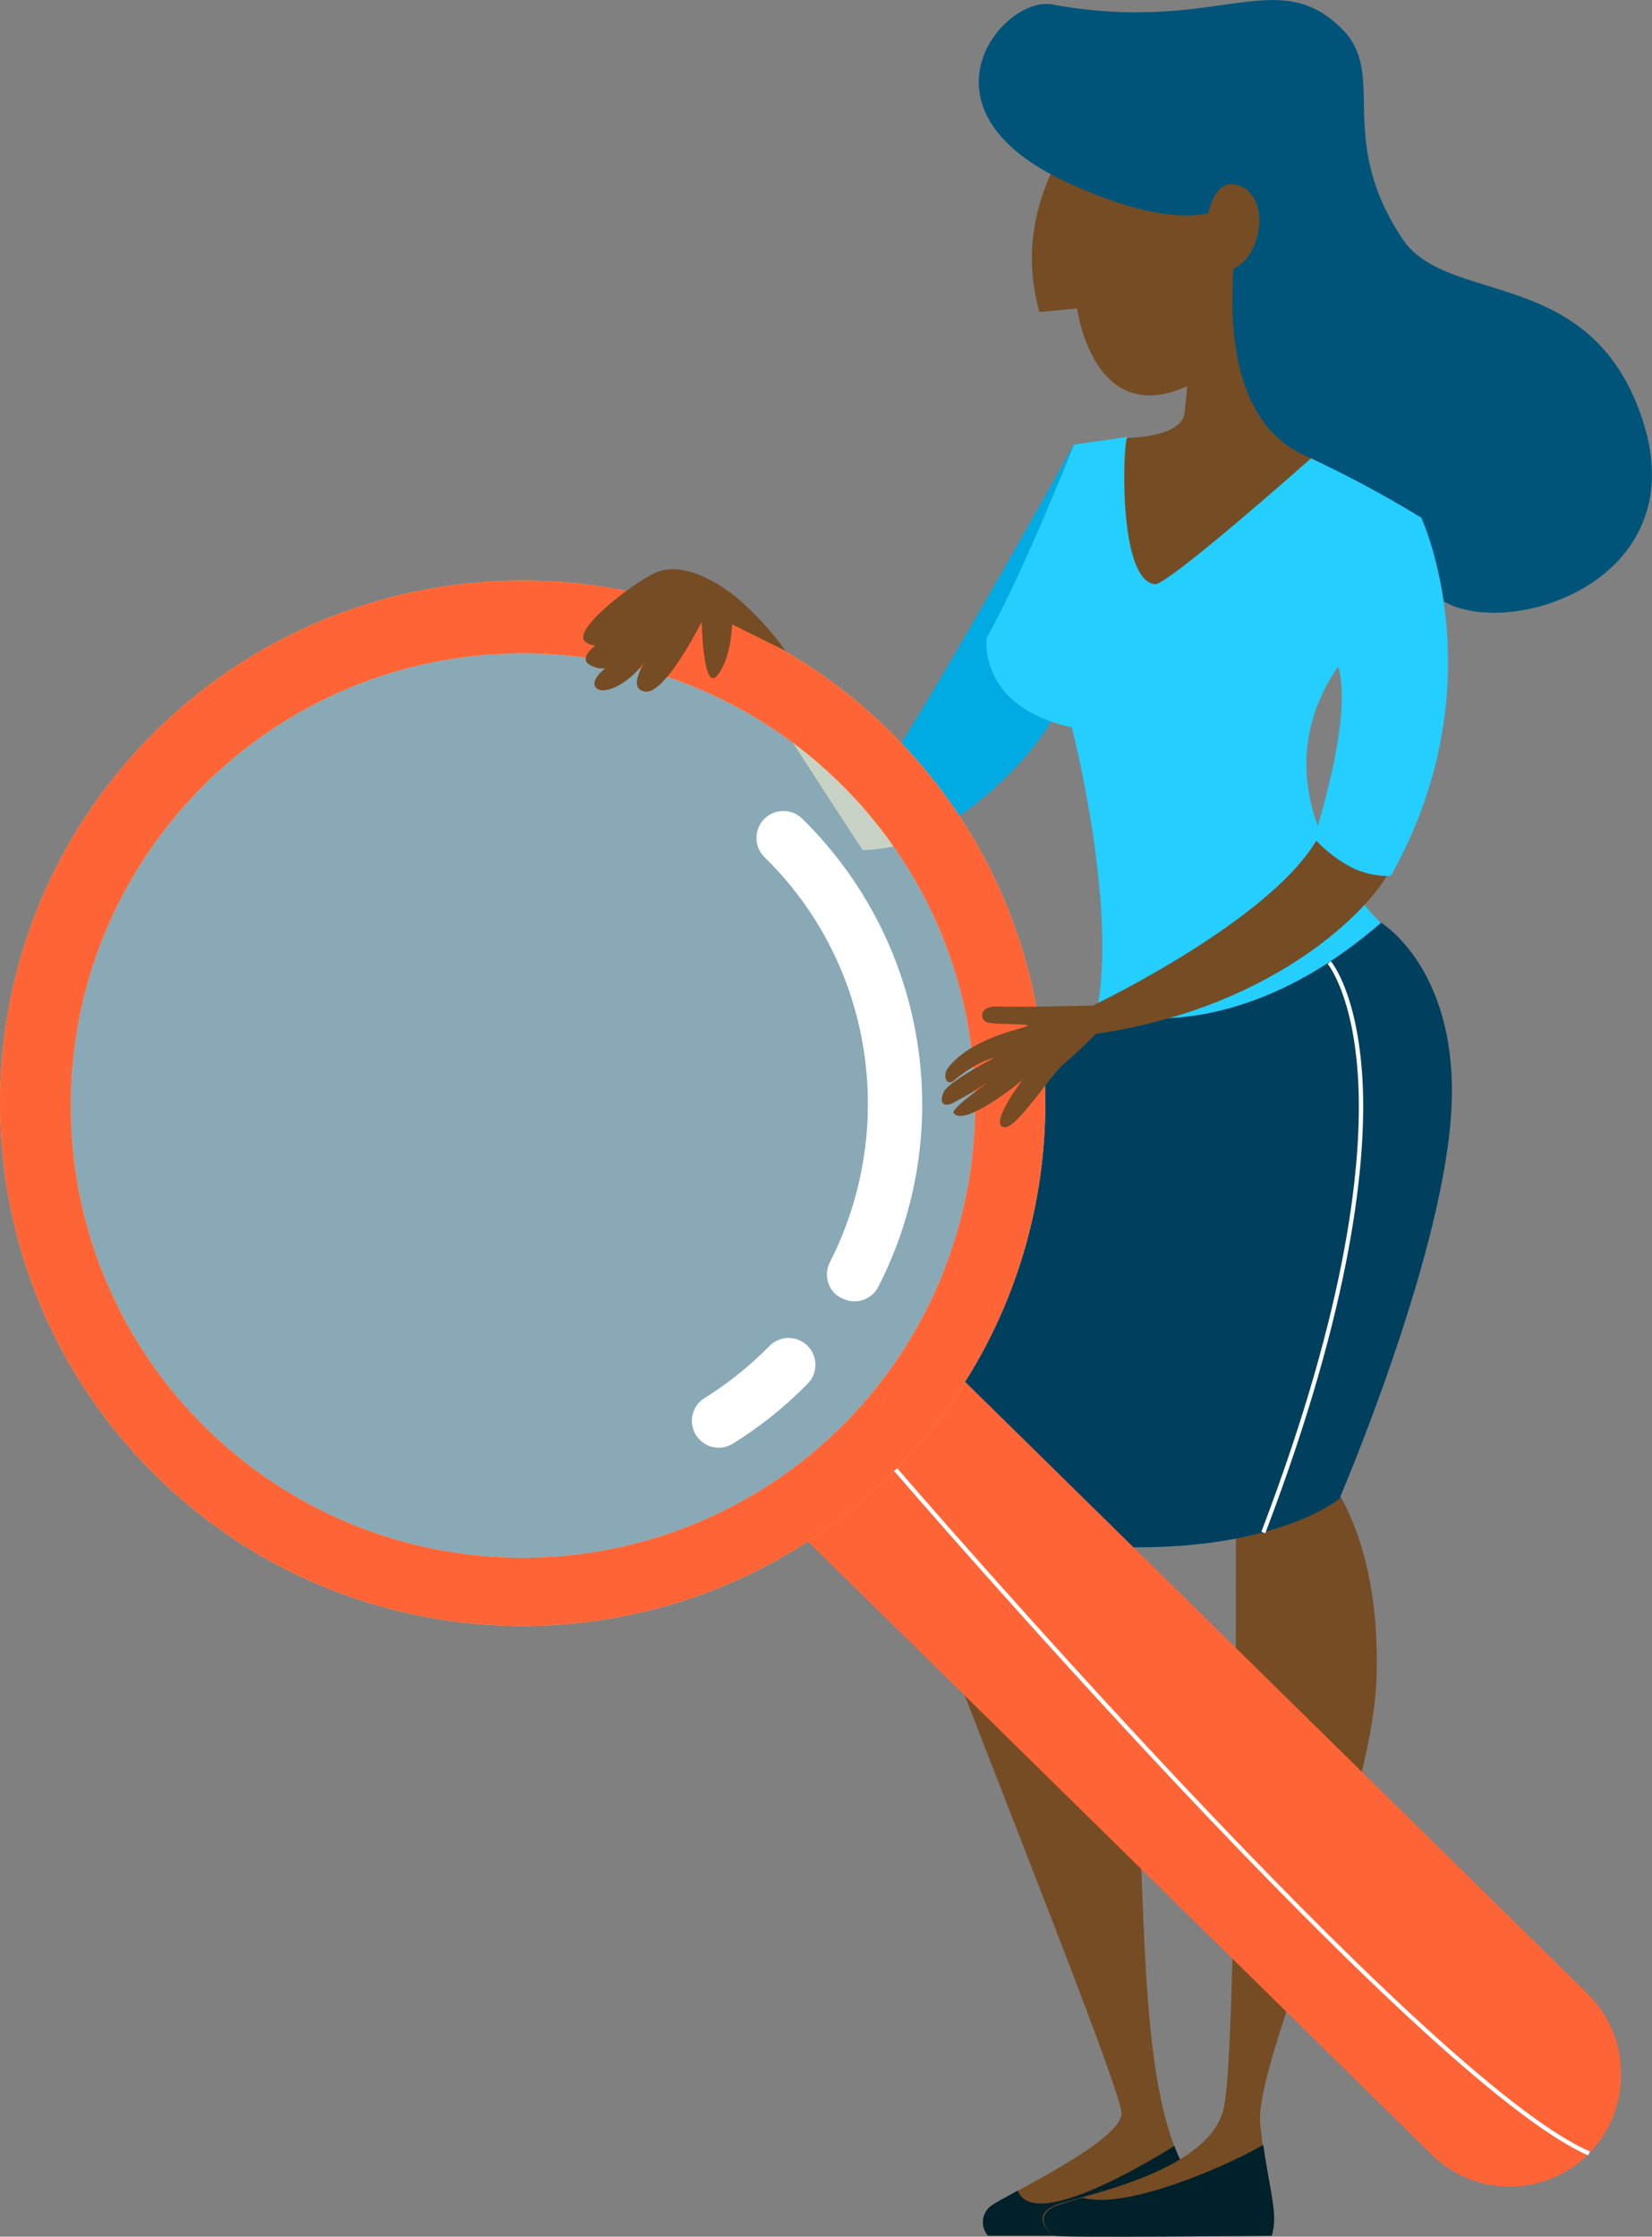 <?xml version="1.0" encoding="UTF-8"?>
<svg xmlns="http://www.w3.org/2000/svg" viewBox="0 0 156.18 211.44">
  <rect x="0" y="0" width="156.18" height="211.44" fill="#808080" stroke="none"/>
  <defs>
    <style>
      .cls-1 {
        fill: #00547a;
      }

      .cls-2 {
        fill: #00405f;
      }

      .cls-3 {
        fill: #00aae2;
      }

      .cls-4 {
        fill: #00202a;
      }

      .cls-5 {
        fill: #fff;
      }

      .cls-6 {
        fill: #ffd59e;
      }

      .cls-7 {
        fill: #ffcc6f;
      }

      .cls-8 {
        fill: #ff6436;
      }

      .cls-9 {
        fill: #93d1ec;
      }

      .cls-10 {
        fill: #754c24;
      }

      .cls-11 {
        fill: #24ceff;
      }

      .cls-12 {
        opacity: .5;
      }
    </style>
  </defs>
  <g id="art"/>
  <g id="object">
    <g id="woman_with_big_magnifier">
      <path class="cls-6" d="M67.83,59.2s11.37,17.6,13.73,21.16c0,0,6,0,8.83-3.55l-1.61-5.73-4.41,1.66s-8.22-7.1-8.37-7.31l-4.67-6.23h-3.5Z"/>
      <path class="cls-10" d="M98.66,142.15s6,3.71,8.06,18.12,.24,35.23,5.19,44.61v2.86l-6.62,2.2-5.51,1.42h-6.38c-.7-.8-.62-2.02,.19-2.72,.04-.03,.08-.07,.12-.1,1.63-1.16,12.24-6.11,12.32-8.75s-20.91-53.77-21.07-56.85l7.52-3.1,6.18,2.31Z"/>
      <path class="cls-4" d="M99.78,211.33h-6.38c-.7-.8-.62-2.02,.19-2.72,.04-.03,.08-.07,.12-.1,.4-.28,1.33-.79,2.51-1.43h0c1.41,3.79,11.68-2.27,14.8-4.22,.26,.68,.55,1.35,.89,2v2.86l-6.62,2.22-5.51,1.39Z"/>
      <path class="cls-10" d="M125.7,139.94s4.85,5.57,4.44,18.58-11.57,36.35-11,42.24,1.76,8.26,1,10.53c0,0-19.83,.21-20.45,0s-2.17-1.86,0-2.79,14.56-3,16-9.19,1.13-64.64,1.13-64.64l8.88,5.27Z"/>
      <path class="cls-4" d="M99.78,208.54c.85-.3,1.71-.56,2.58-.78h0c4.24,1.18,13.95-3.17,17.07-5,.63,4.5,1.43,6.59,.8,8.59,0,0-19.83,.21-20.45,0s-2.17-1.88,0-2.81Z"/>
      <path class="cls-10" d="M118.37,32.38s3.1,4.8,4.34,6.55,3.92,5.74,3.92,5.74c0,0-5.17,10-5.78,10.22s-11.26,3.21-12.5,2.79-6-4.23-6-4.23l4.21-12.06s4.88,0,5.4-2.19c.34-2.26,.47-4.54,.41-6.82h6Z"/>
      <path class="cls-3" d="M101.54,41.99s-17,30.6-19.41,32.66c-.92,.78,4.6,4.4,5,4.32,2.88-.52,11.79-7.64,13.49-13.55l.9-17.75,.02-5.68Z"/>
      <path class="cls-10" d="M112.04,38.58c.24-2.06,.35-4.13,.3-6.2h6l1.06,1.65c-1.82,2.35-4.44,3.97-7.36,4.55Z"/>
      <path class="cls-10" d="M104.66,8.94s-9.78,8.61-6.39,20.56l3.56-.35s2.21,17,17.43,2.14,1.84-18.12,1.84-18.12c0,0-3.57-3.65-4.55-4s-11.89-.23-11.89-.23Z"/>
      <path class="cls-1" d="M99.47,.42c-4.64-.85-13.64,9.88,1.38,16.8s17,.26,17,.26c0,0-5.6,21.32,6.07,25.82,5.14,2,7.47,10.59,12.55,13.54,6.26,3.65,23.63-1.88,18.9-16.89s-18.51-10.92-22.79-17.38c-6.41-9.65-1.31-15.52-5.76-19.89-6.22-6.13-11.78,.6-27.35-2.26Z"/>
      <path class="cls-10" d="M114.04,21.36s.41-5.23,3.45-3.66,1.32,8.4-2.29,7.9-1.16-4.24-1.16-4.24Z"/>
      <path class="cls-2" d="M130.55,87.21s7.69,4.6,6.61,18.54-10.53,35.93-10.53,35.93c0,0-11.31,9.45-41.67,1.24,0,0,9.14-37.89,18.74-47.45s16.42-7.07,16.42-7.07l10.43-1.19Z"/>
      <path class="cls-11" d="M134.37,48.94c-3.37-2.06-6.85-3.94-10.43-5.61,0,0-13.52,12-14.76,11.9-3.59-.4-3-14-2.57-14,1.24-.06-5.07,.79-5.07,.79,0,0-4.86,12.28-8.26,18.27,0,0-.93,6.51,8.05,8.47,0,0,4.34,16.83,2.37,26.74,0,0,12.09,4.55,26.85-8.26,0,0-15.07-13.94-1.13-27.67l4.95-10.63Z"/>
      <path class="cls-11" d="M105.73,67.39h.17l.46,.05,.69,.06,.87,.08,1,.07h3.38c.39-.02,.78-.05,1.16-.11,.38,0,.75-.12,1.12-.16s.71-.16,1.06-.21,.66-.16,1-.22,.61-.12,.85-.2c.22-.07,.45-.13,.68-.17,.21-.06,.42-.1,.63-.13-.11,.18-.24,.35-.37,.52-.13,.16-.28,.35-.47,.57-.49,.49-1.03,.92-1.62,1.29-.37,.22-.75,.41-1.14,.57-.2,.08-.42,.15-.63,.22-.22,.08-.44,.15-.67,.19-.46,.11-.93,.18-1.4,.21h-.71c-.24,0-.47,0-.7-.05-.46-.03-.91-.1-1.35-.21-.41-.1-.81-.23-1.2-.39-.34-.14-.68-.31-1-.5-.49-.27-.94-.61-1.34-1-.17-.14-.33-.3-.47-.48Z"/>
      <path class="cls-11" d="M131.51,82.77s-2.91,.54-7.47-3c0,0,5.41-15.9,1.23-18.64,0,0,3.29-9.24,9.1-12.18,0-.01,7.28,15.68-2.86,33.82Z"/>
      <path class="cls-8" d="M153.24,196c.01-2.83-1.12-5.54-3.14-7.52l-61.12-60.08-14.75,15,.1,.1-.1,.11,15,14.73h0l46.13,45.34c4.14,4.08,10.8,4.02,14.88-.12h0c1.97-2.02,3.06-4.74,3-7.56Z"/>
      <g class="cls-12">
        <path class="cls-9" d="M19.32,134.94c-8.14-7.99-12.76-18.88-12.85-30.28-.11-11.4,4.32-22.37,12.33-30.49,16.64-16.95,43.86-17.2,60.81-.56,16.95,16.64,17.2,43.86,.56,60.81-16.64,16.95-43.86,17.2-60.81,.56l-.04-.04h0Z"/>
      </g>
      <path class="cls-7" d="M84.04,69.05c-19.46-19.13-50.75-18.86-69.87,.61-19.13,19.46-18.86,50.75,.61,69.87,19.46,19.13,50.74,18.86,69.87-.6,19.13-19.46,18.86-50.75-.6-69.88Zm-34.27,78.21c-23.61,.18-42.9-18.81-43.08-42.42S25.5,61.94,49.11,61.76c23.61-.18,42.9,18.81,43.08,42.42,.13,17.35-10.23,33.06-26.23,39.76-5.12,2.15-10.6,3.27-16.15,3.32h-.04Z"/>
      <path class="cls-8" d="M84.04,69.05c-19.46-19.13-50.75-18.86-69.87,.61-19.13,19.46-18.86,50.75,.61,69.87,19.46,19.13,50.74,18.86,69.87-.6,19.13-19.46,18.86-50.75-.6-69.88Zm-34.27,78.21c-23.61,.18-42.9-18.81-43.08-42.42S25.5,61.94,49.11,61.76c23.61-.18,42.9,18.81,43.08,42.42,.13,17.35-10.23,33.06-26.23,39.76-5.12,2.15-10.6,3.27-16.15,3.32h-.04Z"/>
      <path class="cls-5" d="M78.94,122.3c-.8-.79-.99-2.01-.47-3,4.07-8.01,4.7-17.34,1.74-25.82-1.65-4.7-4.36-8.96-7.93-12.45-1-.98-1.02-2.59-.04-3.6s2.59-1.02,3.6-.04h0c11.81,11.59,14.73,29.51,7.2,44.25-.64,1.25-2.17,1.74-3.42,1.1h0c-.25-.11-.48-.26-.68-.45Z"/>
      <path class="cls-5" d="M66.2,136.15c-1.01-.96-1.06-2.56-.1-3.58,.16-.16,.33-.31,.53-.42,2.2-1.37,4.23-3,6.05-4.85,.95-1.03,2.56-1.1,3.59-.15,1.03,.95,1.1,2.56,.15,3.59-.04,.04-.08,.08-.12,.12-2.1,2.14-4.45,4.02-7,5.6-.98,.62-2.26,.5-3.1-.31Z"/>
      <path class="cls-10" d="M128.14,82.18c-1.39-.67-2.64-1.59-3.7-2.71-4.57,7.7-21.13,15.59-21.13,15.59,0,0-7.2,.18-8.85,.08-2-.13-1.91,1.36-1,1.54s3.4,.08,3.71,.26-5,.89-7.47,3.91c-.7,.84-.17,1.82,.42,1.34,2.42-2,3.87-2.19,3.87-2.19,0,0-4.22,2.19-4.74,3.17-.24,.45-.54,1.6,.7,1.17,1.84-.96,3.6-2.06,5.28-3.28,0,0-5.42,3.62-5.07,4.15,.79,1.2,4.86-1.72,6.5-3.13,0,0-3.36,4.46-1.64,4.48,1.19,0,4.38-5.05,5.57-6,1.05-.89,2.05-1.83,3-2.82h0c17.44-2.57,26-12.17,27.49-14.92-1.01-.02-2.01-.24-2.94-.64Z"/>
      <path class="cls-10" d="M74.27,61.53c-1.32-1.84-2.86-3.52-4.57-5-2.48-2-5.54-3.42-7.79-2.36s-8.13,5.59-6.49,6.57c.75,.5,1.76,.29,2.26-.46,.07-.1,.12-.21,.16-.32,0,0-3.77,2.05-2,2.94s2.41-.52,2.41-.52c0,0-2.65,1.71-1.94,2.59s3.24-.35,4.78-2.59c0,0-1.95,2.77-.06,3s5.31-6.6,5.31-6.6c0,0,.12,6.72,1.47,5.07s1.4-4.83,1.4-4.83l5.06,2.51Z"/>
      <path class="cls-5" d="M119.62,144.94l-.37-.14c8.3-21.77,9.55-35.22,9.15-42.68-.44-8.06-2.87-11-2.89-11l.3-.26c.11,.12,2.53,3.05,3,11.22,.4,7.43-.85,20.96-9.19,42.86Z"/>
      <path class="cls-5" d="M150.15,203.75c-15.77-6.81-65.11-64.11-65.62-64.69l.3-.26c.5,.58,49.8,57.83,65.48,64.58l-.16,.37Z"/>
    </g>
  </g>
  <g id="background"/>
  <g id="people"/>
</svg>